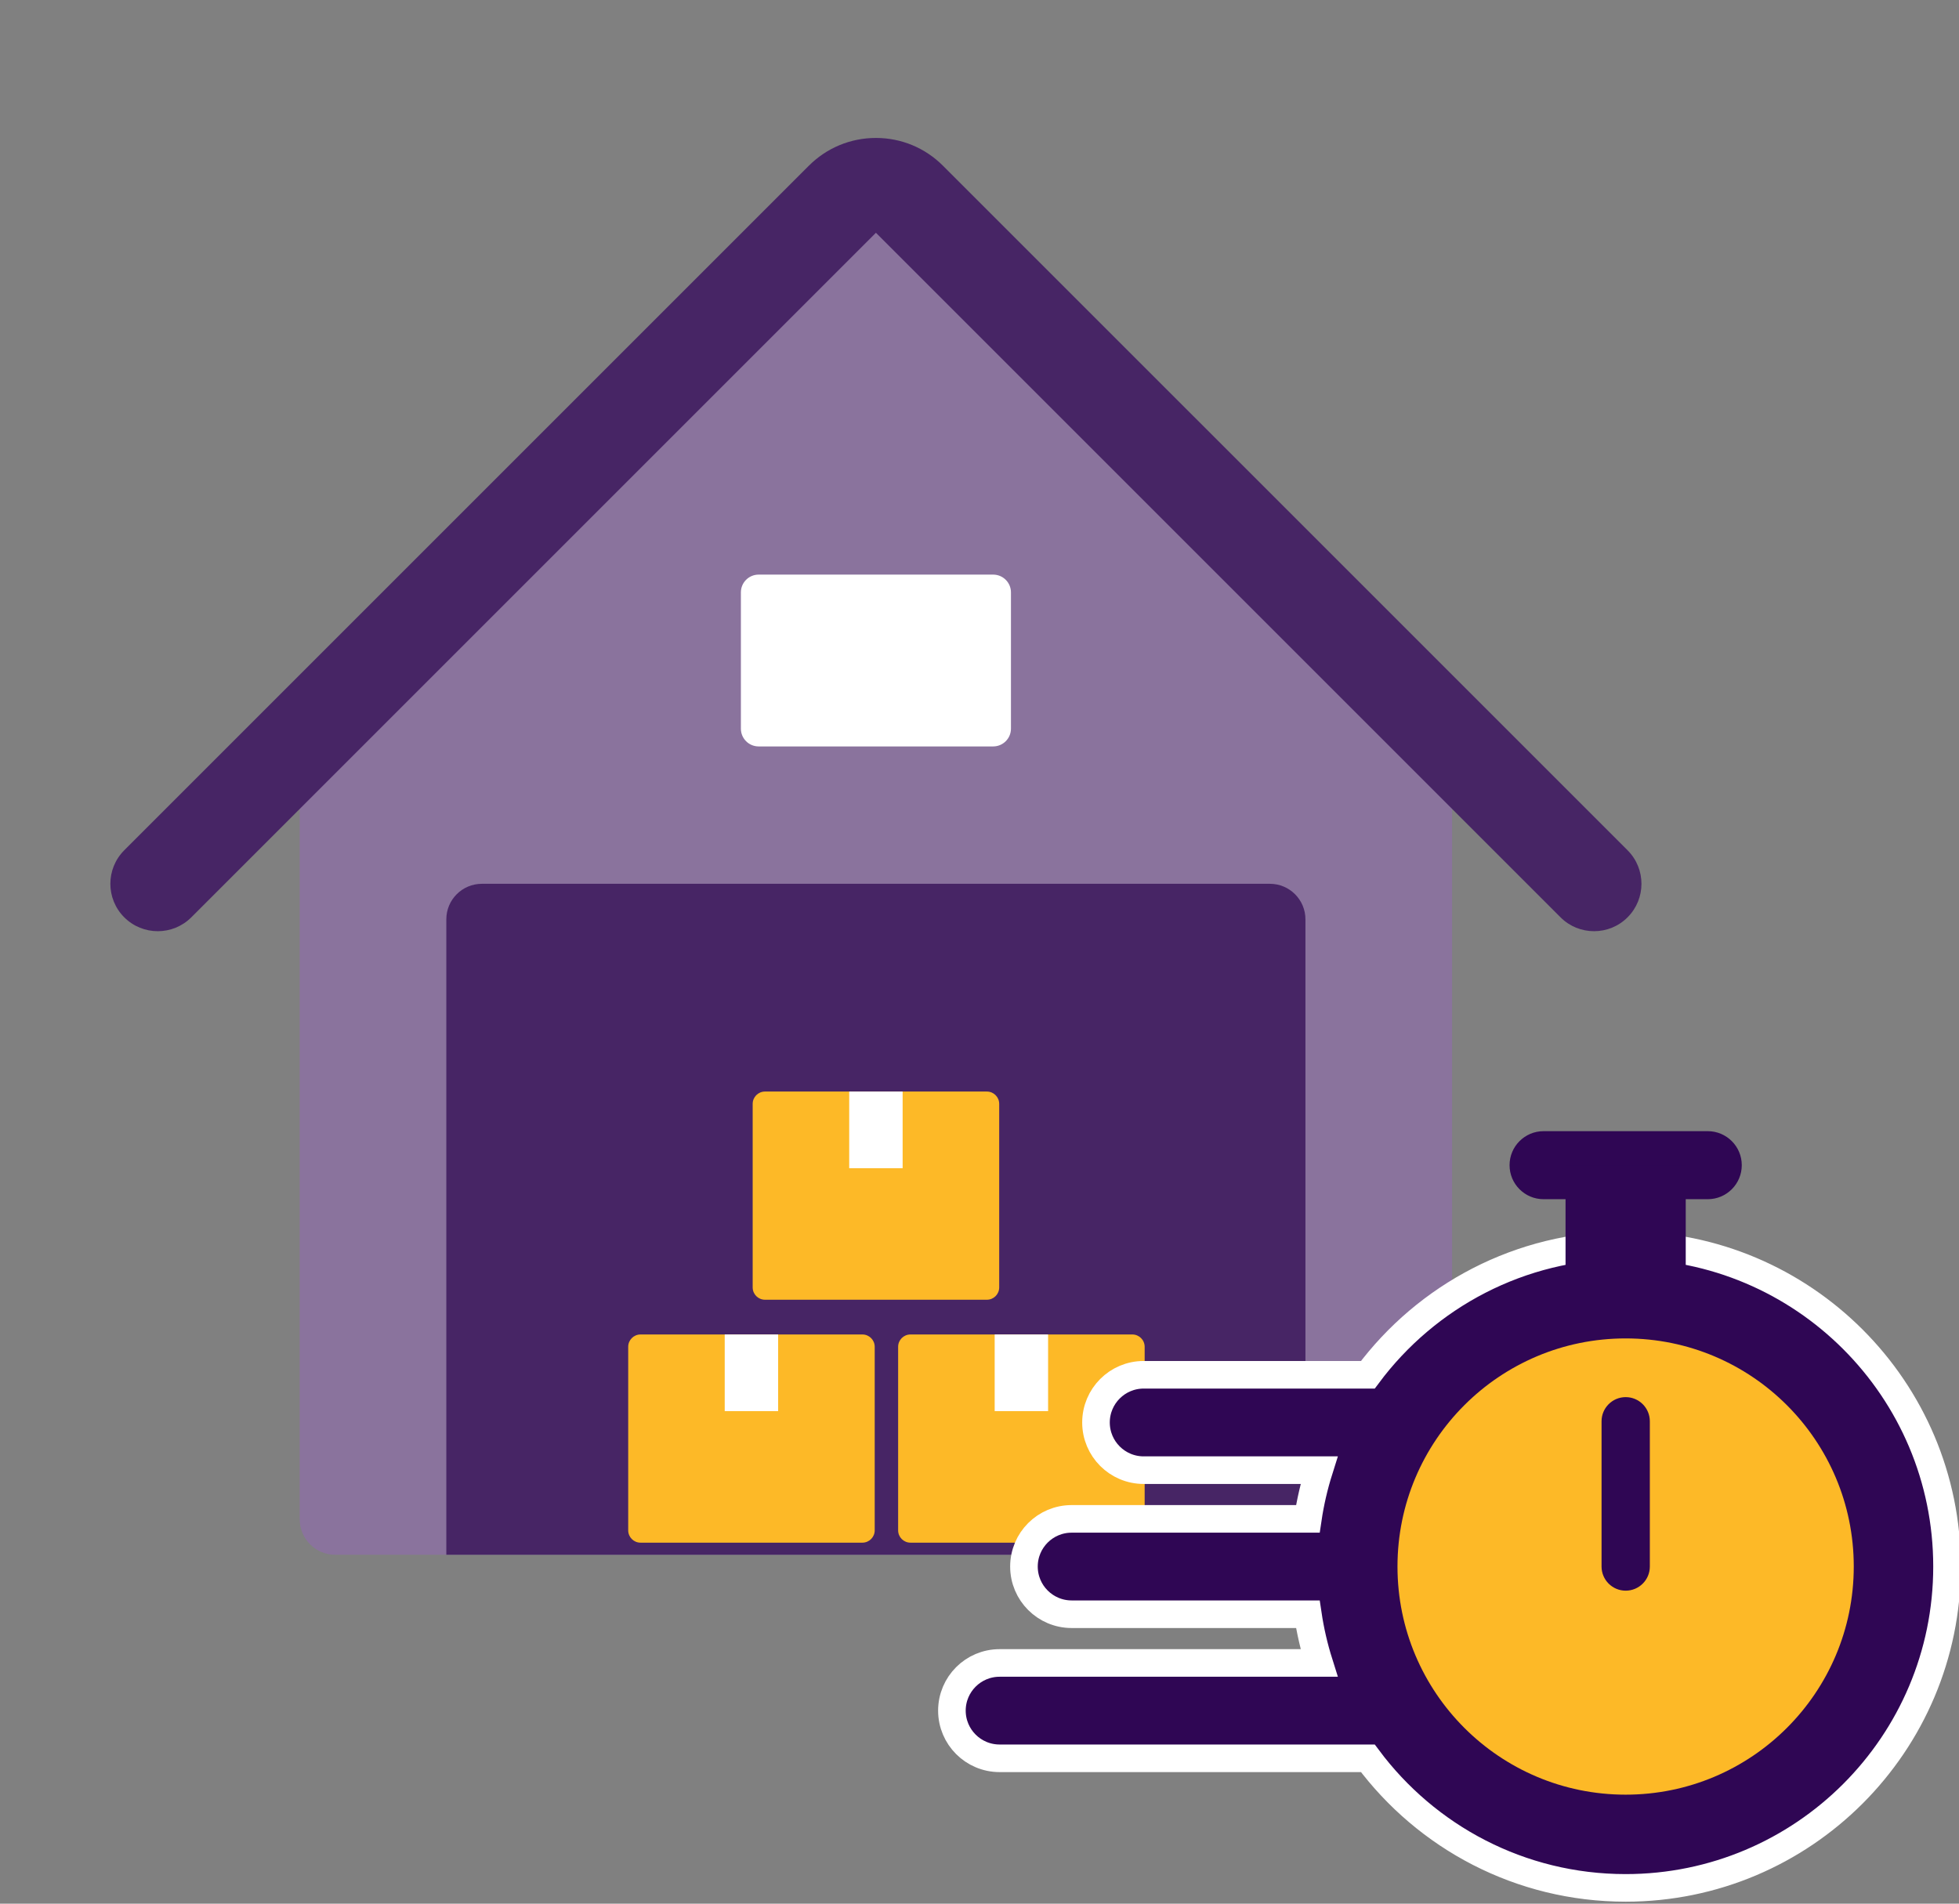 <?xml version="1.0" encoding="UTF-8"?> <svg xmlns="http://www.w3.org/2000/svg" width="71" height="69" viewBox="0 0 71 69" fill="none"><rect x="0" y="0" width="71" height="69" fill="#808080" stroke="none"/><g clip-path="url(#clip0_155_5071)"><path d="M30.633 7.312L10.862 26.89V55.065C10.862 55.777 11.439 56.354 12.151 56.354H51.341C52.053 56.354 52.629 55.777 52.629 55.065V26.89L33.057 7.318C32.389 6.65 31.305 6.647 30.633 7.312Z" fill="#8A739D"></path><path d="M47.313 56.353H16.176V33.322C16.176 32.611 16.753 32.034 17.464 32.034H46.025C46.736 32.034 47.313 32.611 47.313 33.322V56.353Z" fill="#472565"></path><path d="M35.995 27.055H27.496C27.14 27.055 26.852 26.767 26.852 26.411V21.471C26.852 21.115 27.14 20.827 27.496 20.827H35.995C36.351 20.827 36.64 21.115 36.64 21.471V26.411C36.64 26.767 36.351 27.055 35.995 27.055Z" fill="white"></path><path d="M57.773 33.752C57.333 33.752 56.893 33.585 56.558 33.249L31.746 8.437L6.934 33.249C6.263 33.92 5.174 33.92 4.503 33.249C3.832 32.578 3.832 31.49 4.503 30.819L29.315 6.007C29.964 5.358 30.828 5 31.746 5C32.664 5 33.527 5.358 34.176 6.007L58.988 30.819C59.659 31.49 59.659 32.578 58.988 33.249C58.653 33.585 58.213 33.752 57.773 33.752Z" fill="#472565"></path><path d="M22.768 55.468V48.816C22.768 48.569 22.968 48.369 23.214 48.369H31.256C31.502 48.369 31.702 48.569 31.702 48.816V55.468C31.702 55.715 31.502 55.915 31.256 55.915H23.214C22.967 55.915 22.768 55.715 22.768 55.468Z" fill="#FDB927"></path><path d="M28.202 51.147V48.369H26.266V51.147H28.202Z" fill="white"></path><path d="M32.551 55.468V48.816C32.551 48.569 32.751 48.369 32.998 48.369H41.039C41.285 48.369 41.486 48.569 41.486 48.816V55.468C41.486 55.715 41.285 55.915 41.039 55.915H32.998C32.751 55.915 32.551 55.715 32.551 55.468Z" fill="#FDB927"></path><path d="M37.986 51.147V48.369H36.05V51.147H37.986Z" fill="white"></path><path d="M27.279 46.663V40.011C27.279 39.764 27.479 39.564 27.726 39.564H35.767C36.014 39.564 36.214 39.764 36.214 40.011V46.663C36.214 46.91 36.014 47.11 35.767 47.11H27.726C27.479 47.11 27.279 46.91 27.279 46.663Z" fill="#FDB927"></path><path d="M32.714 42.342V39.564H30.778V42.342H32.714Z" fill="white"></path><path d="M58.918 45.133C55.09 45.133 51.697 46.982 49.575 49.83H41.45C40.496 49.83 39.722 50.604 39.722 51.559C39.722 52.513 40.496 53.287 41.45 53.287H47.807C47.627 53.858 47.49 54.447 47.4 55.053H38.839C37.885 55.053 37.111 55.826 37.111 56.781C37.111 57.735 37.885 58.509 38.839 58.509H47.4C47.49 59.114 47.627 59.704 47.807 60.275H36.228C35.274 60.275 34.5 61.049 34.5 62.003C34.5 62.957 35.274 63.731 36.228 63.731H49.575C51.697 66.58 55.091 68.428 58.918 68.428C65.351 68.428 70.566 63.213 70.566 56.781C70.566 50.348 65.35 45.133 58.918 45.133Z" fill="#2F0654" stroke="white"></path><path d="M58.918 65.049C63.484 65.049 67.186 61.347 67.186 56.78C67.186 52.214 63.484 48.512 58.918 48.512C54.351 48.512 50.649 52.214 50.649 56.78C50.649 61.347 54.351 65.049 58.918 65.049Z" fill="#FDB927"></path><path d="M58.92 57.655C58.437 57.655 58.045 57.264 58.045 56.78V51.515C58.045 51.032 58.437 50.64 58.92 50.64C59.403 50.64 59.795 51.032 59.795 51.515V56.781C59.795 57.264 59.403 57.655 58.92 57.655Z" fill="#2F0654"></path><path d="M61.894 41H55.944C55.263 41 54.711 41.552 54.711 42.233C54.711 42.914 55.263 43.466 55.944 43.466H61.894C62.575 43.466 63.127 42.914 63.127 42.233C63.127 41.552 62.575 41 61.894 41Z" fill="#2F0654"></path><path d="M61.096 42.233H56.74V47.984H61.096V42.233Z" fill="#2F0654"></path></g><defs><clipPath id="clip0_155_5071"><rect width="71" height="69" fill="white"></rect></clipPath></defs></svg> 